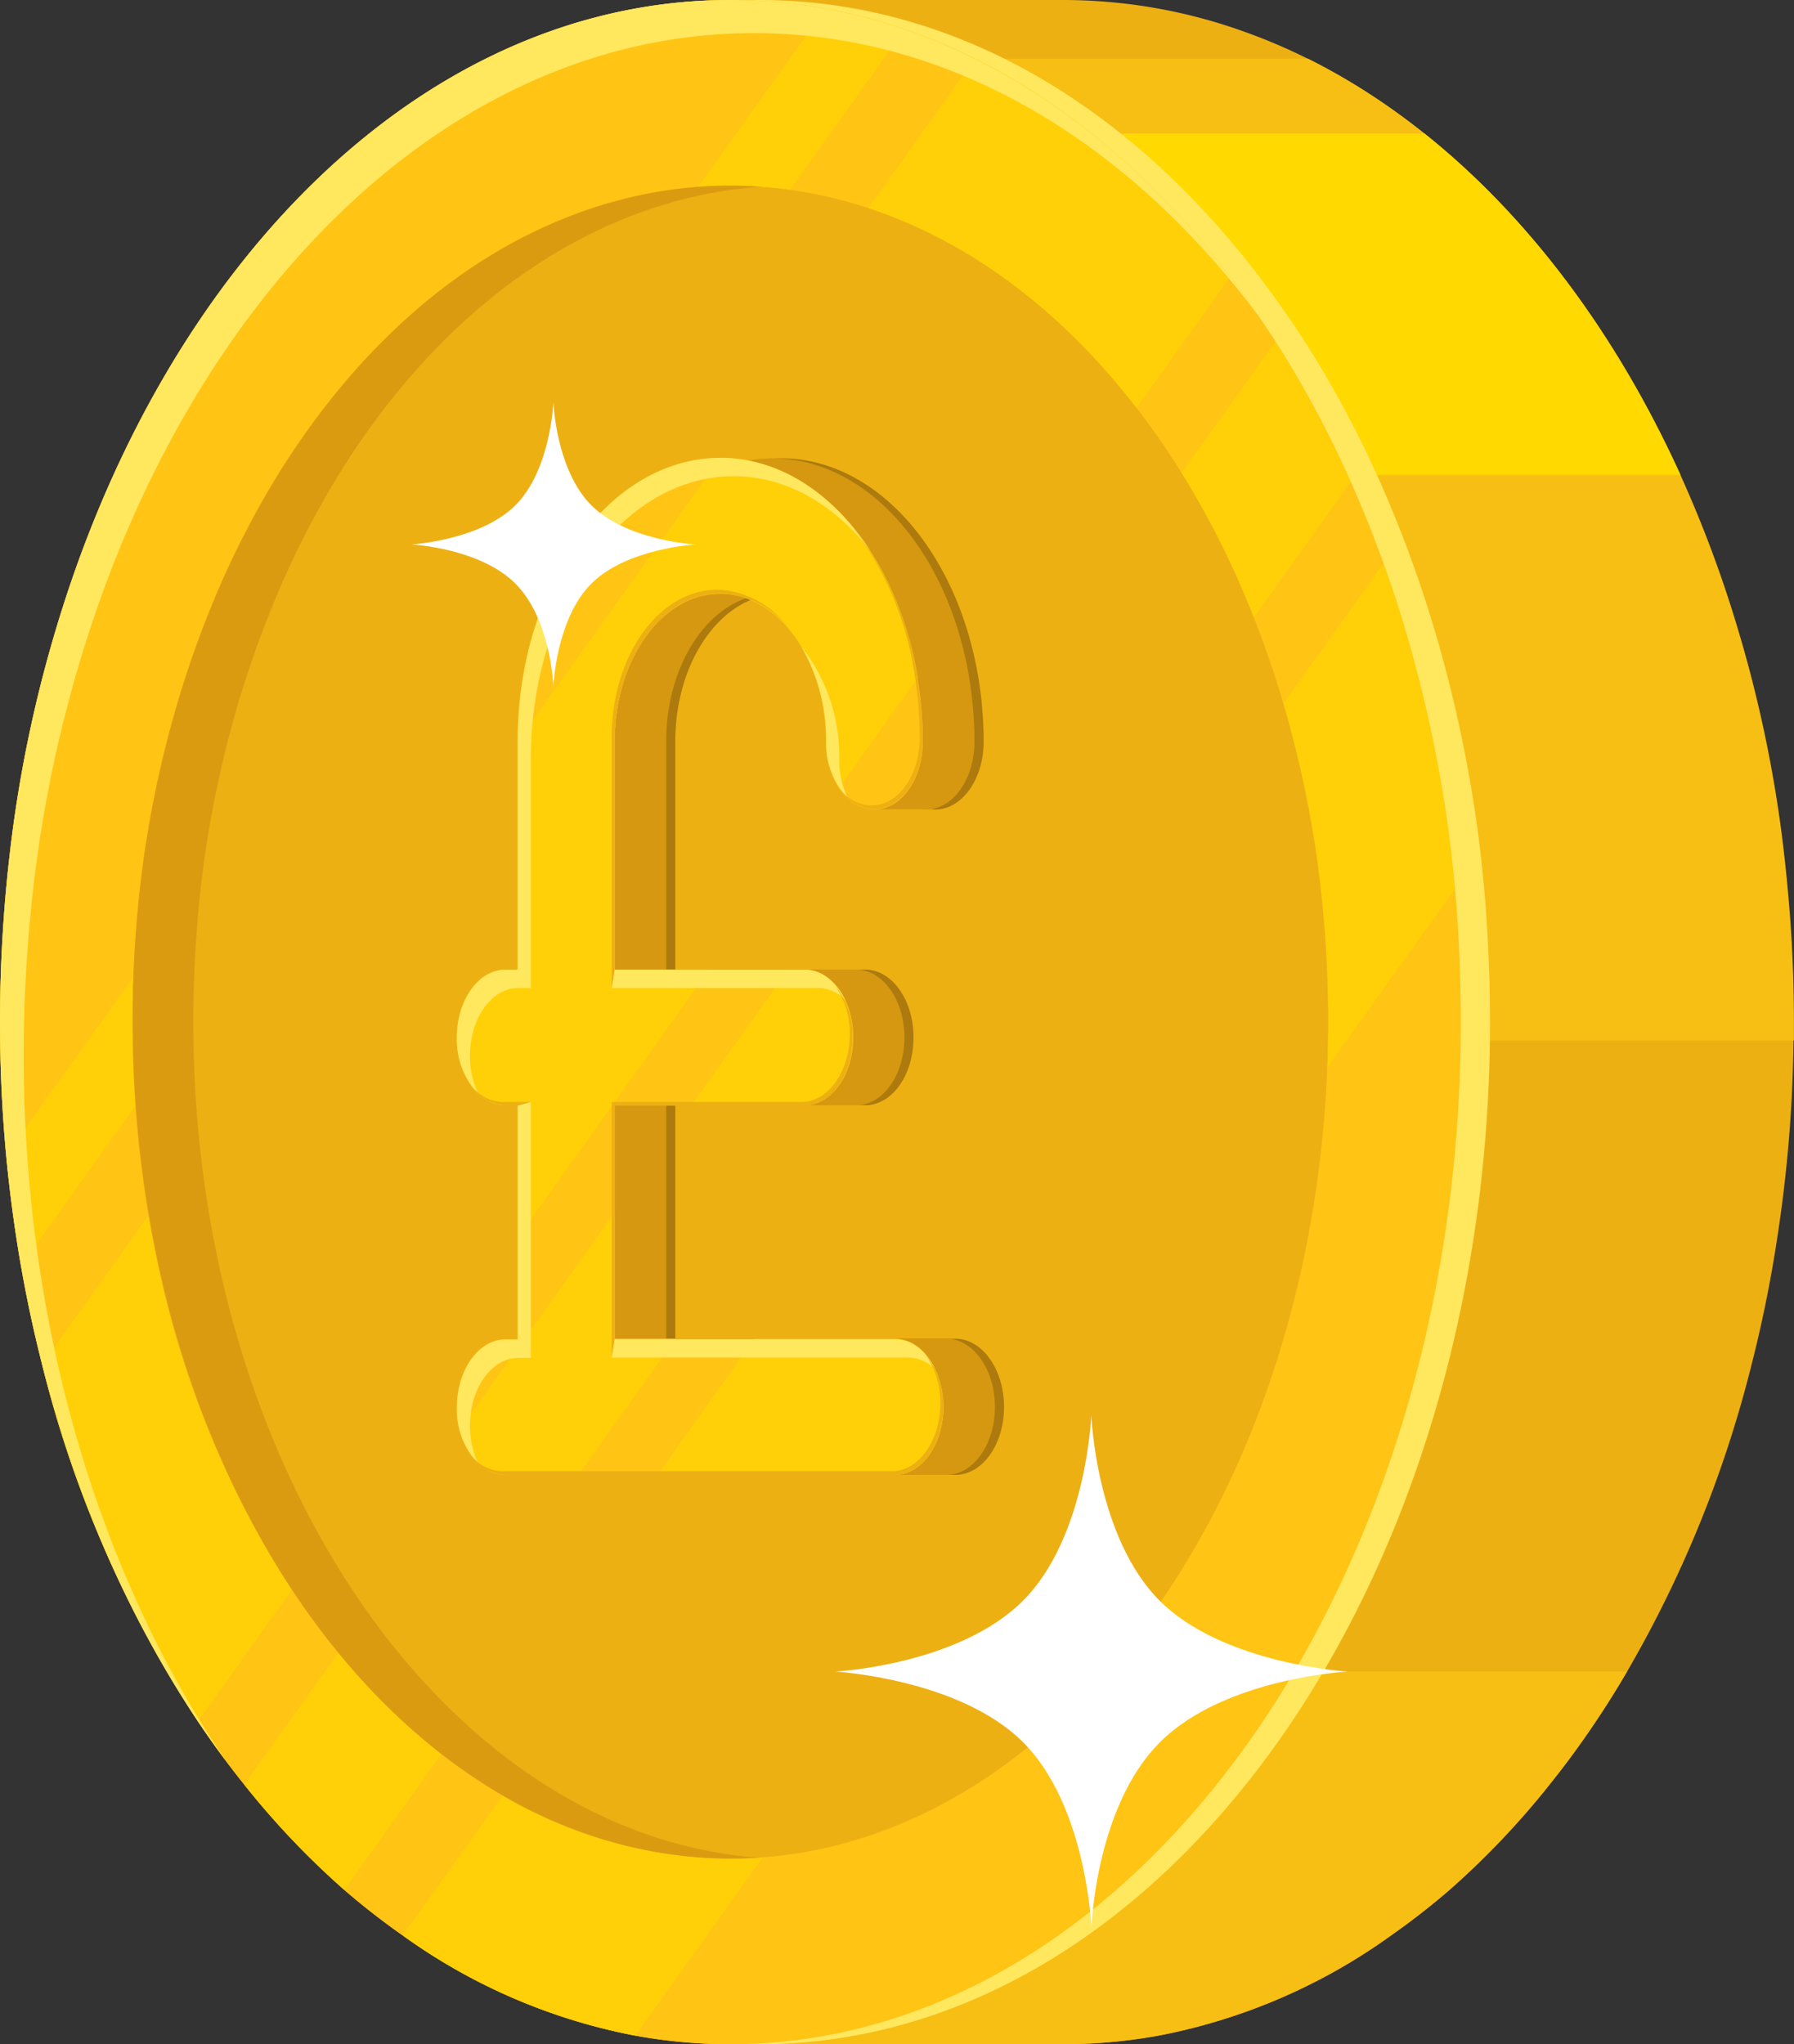 <svg xmlns="http://www.w3.org/2000/svg" viewBox="0 0 197.01 224.45"><rect x="0" y="0" width="197.01" height="224.45" fill="#333333" stroke="none"/><defs><style>.cls-1{isolation:isolate;}.cls-2{fill:#edb013;}.cls-3{fill:#f7be13;}.cls-4{fill:#ffd900;}.cls-5{fill:#ffc414;}.cls-6{fill:#ffe75e;}.cls-7{opacity:0.6;mix-blend-mode:screen;}.cls-8{fill:#ad7a0e;}.cls-9{fill:#d69811;}.cls-10{fill:#db9b11;}.cls-11{fill:#fff;}</style></defs><title>currency-6</title><g class="cls-1"><g id="Layer_2" data-name="Layer 2"><g id="Layer_1-2" data-name="Layer 1"><g id="Coin_left_2" data-name="Coin left 2"><path class="cls-2" d="M90.64,223.52a58.41,58.41,0,0,1-10.4.94h36.58a58.44,58.44,0,0,0,10.4-.94,64.3,64.3,0,0,0,25.54-11,81,81,0,0,0,6.42-5,90.09,90.09,0,0,0,11-11.58q2.64-3.29,5.07-6.92c1.19-1.77,2.33-3.6,3.43-5.48a129.2,129.2,0,0,0,13.68-33.74q1.35-5.28,2.31-10.8c.69-4,1.24-8.05,1.63-12.19s.61-8.32.65-12.57c0-.69,0-1.38,0-2.07q0-7.31-.67-14.44-.33-3.67-.82-7.28a142.34,142.34,0,0,0-4.75-21.68,133,133,0,0,0-6.22-16.62c-8.32-18.31-20.3-33-34.5-42.08a69.45,69.45,0,0,0-6.39-3.63,63,63,0,0,0-6.82-2.91,58.82,58.82,0,0,0-20-3.53H80.24A58.16,58.16,0,0,1,90.63.94a60.09,60.09,0,0,1,9.62,2.59,62.49,62.49,0,0,1,6.82,2.91,68.79,68.79,0,0,1,6.4,3.63c14.2,9.07,26.19,23.77,34.49,42.08a131.66,131.66,0,0,1,6.23,16.62,142.69,142.69,0,0,1,4.75,21.68q.49,3.6.82,7.28.66,7.12.67,14.44c0,.7,0,1.38,0,2.07q-.07,6.38-.65,12.57c-.39,4.14-.94,8.21-1.63,12.19q-1,5.51-2.32,10.8a129,129,0,0,1-13.67,33.74c-1.1,1.87-2.24,3.71-3.43,5.48q-2.43,3.63-5.07,6.92a90,90,0,0,1-11,11.58,81,81,0,0,1-6.42,5A64.35,64.35,0,0,1,90.64,223.52Z"/><path class="cls-3" d="M107.07,6.45a68.79,68.79,0,0,1,6.4,3.63c14.2,9.07,26.19,23.77,34.49,42.08a131.66,131.66,0,0,1,6.23,16.62,142.69,142.69,0,0,1,4.75,21.68q.49,3.6.82,7.28.66,7.12.67,14.44c0,.7,0,1.38,0,2.07H197c0-.69,0-1.38,0-2.07q0-7.31-.67-14.44-.33-3.67-.82-7.28a142.34,142.34,0,0,0-4.75-21.68,133,133,0,0,0-6.22-16.62c-8.32-18.31-20.3-33-34.5-42.08a69.45,69.45,0,0,0-6.39-3.63Z"/><path class="cls-4" d="M156.43,14.66c11.41,9.09,21.08,22,28.12,37.49H148c-7-15.49-16.69-28.39-28.11-37.49Z"/><path class="cls-3" d="M80.24,224.45h36.58a58.44,58.44,0,0,0,10.4-.94,64.3,64.3,0,0,0,25.54-11,81,81,0,0,0,6.42-5,90.09,90.09,0,0,0,11-11.58q2.64-3.29,5.07-6.92c1.19-1.77,2.33-3.6,3.43-5.48H142.13c-1.1,1.87-2.24,3.71-3.43,5.48q-2.43,3.63-5.07,6.92a90,90,0,0,1-11,11.58,81,81,0,0,1-6.42,5,64.35,64.35,0,0,1-25.55,11A58.41,58.41,0,0,1,80.24,224.45Z"/><path class="cls-5" d="M160.42,112.17c0,62-35.93,112.29-80.24,112.29a58.43,58.43,0,0,1-10.4-.94,64.36,64.36,0,0,1-25.55-11,80.83,80.83,0,0,1-6.42-5,90,90,0,0,1-11-11.58q-2.64-3.29-5.07-6.92A126.32,126.32,0,0,1,4.62,149.8Q3.27,144.51,2.3,139c-.69-4-1.24-8.05-1.63-12.19Q0,119.62,0,112.17A161.26,161.26,0,0,1,1.49,90.45,142.56,142.56,0,0,1,6.24,68.77C17.12,32.63,41.07,6.14,69.79.94a58.2,58.2,0,0,1,20.84,0,58.83,58.83,0,0,1,8.72,2.27,63,63,0,0,1,7.73,3.23c10.53,5.24,20,13.46,28,23.94q2.59,3.41,5,7.12a117,117,0,0,1,8.26,15.41c1.29,2.91,2.5,5.9,3.61,9q1.22,3.37,2.27,6.88a148.2,148.2,0,0,1,4.75,21.68q.48,3.55.82,7.18Q160.41,104.8,160.42,112.17Z"/><path class="cls-6" d="M163.63,112.17c0,62-35.93,112.29-80.24,112.29a58.42,58.42,0,0,1-10.4-.94,64.35,64.35,0,0,1-25.55-11,81.54,81.54,0,0,1-6.42-5,90.1,90.1,0,0,1-11-11.58q-2.64-3.29-5.07-6.92A126.32,126.32,0,0,1,7.82,149.8Q6.47,144.51,5.5,139c-.69-4-1.24-8.05-1.63-12.19q-.67-7.19-.67-14.64A161.57,161.57,0,0,1,4.69,90.45,142.81,142.81,0,0,1,9.45,68.77C20.32,32.63,44.27,6.14,73,.94a58.18,58.18,0,0,1,20.84,0,58.79,58.79,0,0,1,8.72,2.27,63,63,0,0,1,7.73,3.23c10.53,5.24,20,13.46,28,23.94q2.59,3.41,5,7.12a116.9,116.9,0,0,1,8.26,15.41q1.94,4.36,3.61,9,1.21,3.37,2.27,6.88a148.18,148.18,0,0,1,4.75,21.68q.48,3.55.82,7.18C163.4,102.41,163.63,107.26,163.63,112.17Z"/><path class="cls-5" d="M160.42,112.17c0,62-35.93,112.29-80.24,112.29a58.43,58.43,0,0,1-10.4-.94,64.36,64.36,0,0,1-25.55-11,80.83,80.83,0,0,1-6.42-5,90,90,0,0,1-11-11.58q-2.64-3.29-5.07-6.92A126.32,126.32,0,0,1,4.62,149.8Q3.27,144.51,2.3,139c-.69-4-1.24-8.05-1.63-12.19Q0,119.62,0,112.17A161.26,161.26,0,0,1,1.49,90.45,142.56,142.56,0,0,1,6.24,68.77C17.12,32.63,41.07,6.14,69.79.94a58.2,58.2,0,0,1,20.84,0,58.83,58.83,0,0,1,8.72,2.27,63,63,0,0,1,7.73,3.23c10.53,5.24,20,13.46,28,23.94q2.59,3.41,5,7.12a117,117,0,0,1,8.26,15.41c1.29,2.91,2.5,5.9,3.61,9q1.22,3.37,2.27,6.88a148.2,148.2,0,0,1,4.75,21.68q.48,3.55.82,7.18Q160.41,104.8,160.42,112.17Z"/><g class="cls-7"><path class="cls-4" d="M135.1,30.39,21.73,189A126.46,126.46,0,0,1,4.62,149.8L107.08,6.45C117.61,11.68,127.12,19.91,135.1,30.39Z"/><path class="cls-4" d="M159.76,97.63l-90,125.88a64.18,64.18,0,0,1-25.54-11L151.93,61.89q1.21,3.37,2.27,6.88a148.38,148.38,0,0,1,4.75,21.68Q159.43,94,159.76,97.63Z"/><path class="cls-4" d="M148.32,52.91,37.82,207.51a89.91,89.91,0,0,1-11-11.57L140.05,37.5A117.24,117.24,0,0,1,148.32,52.91Z"/><path class="cls-4" d="M99.35,3.22,2.31,139q-1-6-1.63-12.19L90.64.94A58.3,58.3,0,0,1,99.35,3.22Z"/></g><path class="cls-6" d="M138.24,34.75C123.84,15.47,104.32,3.64,82.78,3.64,49.53,3.64,21,32,8.84,72.41A143.28,143.28,0,0,0,4.09,94.09,161,161,0,0,0,2.6,115.8c0,30,8.43,57.33,22.15,77.47C9.5,172.84,0,144.05,0,112.17A161.24,161.24,0,0,1,1.49,90.45,143.45,143.45,0,0,1,6.24,68.77C18.41,28.35,46.93,0,80.18,0,103,0,123.64,13.33,138.24,34.75Z"/><path class="cls-2" d="M145.85,112.17c0,50.68-29.46,91.9-65.66,91.9-.88,0-1.76,0-2.64-.07A50.53,50.53,0,0,1,53,195.81a62.18,62.18,0,0,1-6-4.38A72.24,72.24,0,0,1,36.84,181.1q-2.42-3-4.62-6.3a105.47,105.47,0,0,1-15-36.58q-1.07-5.07-1.72-10.37-.72-5.83-.9-11.91c0-1.25-.06-2.51-.06-3.78A132.92,132.92,0,0,1,15.8,94.32a117.59,117.59,0,0,1,3.87-17.64C30,42.49,53.72,20.39,80.19,20.39c.9,0,1.79,0,2.68.08a47.49,47.49,0,0,1,8.52,1.25,50.17,50.17,0,0,1,7.41,2.41c9.8,4,18.75,11.2,26.17,20.87q2.36,3.07,4.51,6.48a97.73,97.73,0,0,1,7.37,14.25q1.7,4.06,3.12,8.42c.28.83.54,1.68.79,2.52a120.44,120.44,0,0,1,3.88,17.7,130.37,130.37,0,0,1,1.16,14.13C145.84,109.74,145.85,111,145.85,112.17Z"/><path class="cls-8" d="M110.26,154.49c0,4.11-2.38,7.45-5.32,7.45H62.15c-2.33,0-4.3-2.09-5-5a10,10,0,0,1-.3-2.45c0-4.11,2.38-7.45,5.32-7.45h1.36V121.36H62.15c-2.94,0-5.32-3.34-5.32-7.45s2.38-7.44,5.32-7.44h1.36V81.39a40,40,0,0,1,3.92-17.59,28.76,28.76,0,0,1,5.75-8,18.11,18.11,0,0,1,12.58-5.48h0c10.55,0,19.41,10.33,21.69,24.13a43.14,43.14,0,0,1,.57,7c0,4.11-2.38,7.44-5.32,7.44a4.77,4.77,0,0,1-3.89-2.36,9.21,9.21,0,0,1-1.43-5.08c0-9-5.21-16.25-11.62-16.25S74.16,72.45,74.16,81.41v25.05H95c2.94,0,5.32,3.33,5.32,7.44S98,121.36,95,121.36H74.16V147h30.78C107.88,147,110.26,150.38,110.26,154.49Z"/><path class="cls-9" d="M109.26,154.49c0,4.11-2.38,7.45-5.32,7.45H61.15c-2.33,0-4.3-2.09-5-5a10.06,10.06,0,0,1-.3-2.45c0-4.11,2.38-7.45,5.32-7.45h1.36V121.36H61.15c-2.94,0-5.32-3.34-5.32-7.45s2.38-7.44,5.32-7.44h1.36V81.39a40.06,40.06,0,0,1,3.92-17.59,28.75,28.75,0,0,1,5.75-8,18.11,18.11,0,0,1,12.57-5.48h0c10.55,0,19.41,10.33,21.69,24.13a43.14,43.14,0,0,1,.57,7c0,4.11-2.38,7.44-5.32,7.44a4.77,4.77,0,0,1-3.89-2.36,9.22,9.22,0,0,1-1.43-5.08c0-9-5.21-16.25-11.62-16.25S73.16,72.45,73.16,81.41v25.05H94c2.94,0,5.32,3.33,5.32,7.44S97,121.36,94,121.36H73.16V147h30.78C106.88,147,109.26,150.38,109.26,154.49Z"/><rect class="cls-9" x="96.05" y="84.35" width="5.66" height="4.5"/><path class="cls-5" d="M103.6,154.49c0,4.11-2.38,7.45-5.32,7.45H55.49c-2.32,0-4.3-2.09-5-5a10.07,10.07,0,0,1-.3-2.45c0-4.11,2.38-7.45,5.32-7.45h1.36V121.36H55.49c-2.94,0-5.32-3.34-5.32-7.45s2.38-7.44,5.32-7.44h1.36V81.39a40.06,40.06,0,0,1,3.91-17.59,28.75,28.75,0,0,1,5.75-8,18.11,18.11,0,0,1,12.57-5.48h0c10.55,0,19.41,10.33,21.69,24.13a43,43,0,0,1,.57,7c0,4.11-2.38,7.44-5.32,7.44a4.77,4.77,0,0,1-3.89-2.36,9.22,9.22,0,0,1-1.43-5.08c0-9-5.21-16.25-11.62-16.25S67.5,72.45,67.5,81.41v25.05H88.37c2.94,0,5.32,3.33,5.32,7.44s-2.38,7.45-5.32,7.45H67.5V147H98.27C101.21,147,103.6,150.38,103.6,154.49Z"/><g class="cls-7"><path class="cls-4" d="M100.8,74.41,92.16,86.49a9.22,9.22,0,0,1-1.43-5.08c0-9-5.21-16.25-11.62-16.25S67.5,72.45,67.5,81.41v25.05H77.89l-21,29.43V121.36H55.49c-2.94,0-5.32-3.34-5.32-7.45s2.38-7.44,5.32-7.44h1.36V81.39L79.09,50.27h0C89.66,50.27,98.52,60.6,100.8,74.41Z"/><path class="cls-4" d="M103.6,154.49c0,4.11-2.38,7.45-5.32,7.45H72.2L82.84,147H98.27C101.21,147,103.6,150.38,103.6,154.49Z"/><path class="cls-4" d="M74.19,147,63.54,161.94H55.49c-2.32,0-4.3-2.09-5-5l17-23.82V147Z"/><path class="cls-4" d="M93.7,113.91c0,4.11-2.38,7.45-5.32,7.45H75.91l10.64-14.89h1.83C91.31,106.47,93.7,109.8,93.7,113.91Z"/><path class="cls-4" d="M66.52,55.75l-5.75,8A28.75,28.75,0,0,1,66.52,55.75Z"/></g><path class="cls-6" d="M58.29,121v28.1H56.93c-2.94,0-5.32,3.33-5.32,7.45a9.62,9.62,0,0,0,.91,4.16,8.53,8.53,0,0,1-2.35-6.17c0-4.11,2.38-7.45,5.32-7.45h1.36V121.35S58.29,121,58.29,121Z"/><path class="cls-6" d="M92.79,109.75a4.32,4.32,0,0,0-3-1.27H67.17l.32-2H88.37C90.21,106.47,91.83,107.77,92.79,109.75Z"/><path class="cls-6" d="M93.08,87.59a8.53,8.53,0,0,1-2.35-6.17A20.4,20.4,0,0,0,88,71a19.35,19.35,0,0,1,4.16,12.45A9.61,9.61,0,0,0,93.08,87.59Z"/><path class="cls-6" d="M80.55,52.29c-12.27,0-22.26,14-22.26,31.14v25.05H56.93c-2.94,0-5.32,3.33-5.32,7.45a9.62,9.62,0,0,0,.91,4.16,8.54,8.54,0,0,1-2.35-6.17c0-4.11,2.38-7.44,5.32-7.44h1.36V81.41c0-17.17,10-31.14,22.26-31.14,6.5,0,12.36,3.92,16.44,10.16C91.59,55.37,86.32,52.29,80.55,52.29Z"/><path class="cls-6" d="M102.69,150.33a4.33,4.33,0,0,0-3-1.27H67.17l.32-2H98.27C100.11,147,101.73,148.35,102.69,150.33Z"/><path class="cls-2" d="M55.49,121.36a4.6,4.6,0,0,1-3.6-2A4.45,4.45,0,0,0,55.16,121h3.14l-1.44.4Z"/><path class="cls-2" d="M67.5,106.47l-.33,2V81c0-9,5.2-16.25,11.61-16.25a10,10,0,0,1,7.72,4.12,9.83,9.83,0,0,0-7.39-3.72c-6.4,0-11.61,7.3-11.61,16.26Z"/><path class="cls-2" d="M67.5,147l-.33,2V121H88c2.94,0,5.32-3.34,5.32-7.45a9,9,0,0,0-1.68-5.41,8.71,8.71,0,0,1,2,5.81c0,4.11-2.38,7.45-5.32,7.45H67.5Z"/><path class="cls-2" d="M101,81a43.44,43.44,0,0,0-.57-7,35.1,35.1,0,0,0-6.9-16.24,34.86,34.86,0,0,1,7.23,16.64,42.58,42.58,0,0,1,.57,7c0,4.11-2.38,7.44-5.33,7.44a4.63,4.63,0,0,1-3.68-2.09,4.45,4.45,0,0,0,3.36,1.69C98.66,88.46,101,85.13,101,81Z"/><path class="cls-2" d="M103.59,154.49c0,4.12-2.38,7.45-5.32,7.45H55.49a4.67,4.67,0,0,1-3.7-2.09,4.46,4.46,0,0,0,3.36,1.69H97.94c2.94,0,5.32-3.34,5.32-7.45a9,9,0,0,0-1.68-5.42A8.74,8.74,0,0,1,103.59,154.49Z"/><path class="cls-10" d="M14.58,112.17c0,50.68,29.46,91.9,65.66,91.9q1.32,0,2.64-.07l.64,0c-34.64-2.47-62.29-42.69-62.29-91.78,0-1.21,0-2.43.05-3.66a133,133,0,0,1,1.15-14.13,121.42,121.42,0,0,1,3.88-17.71c.26-.84.52-1.69.8-2.52.94-2.9,2-5.71,3.12-8.41A96.94,96.94,0,0,1,37.6,51.49C39,49.22,40.53,47.06,42.1,45c7.42-9.68,16.37-16.84,26.18-20.87a49.5,49.5,0,0,1,7.42-2.41,47.94,47.94,0,0,1,7.84-1.21c-1.1-.08-2.19-.12-3.3-.12-.9,0-1.78,0-2.67.07A47.83,47.83,0,0,0,69,21.73a49.67,49.67,0,0,0-7.41,2.41c-9.8,4-18.75,11.2-26.17,20.87q-2.35,3.07-4.51,6.48a97.68,97.68,0,0,0-7.36,14.25c-1.13,2.71-2.18,5.52-3.12,8.41-.27.83-.54,1.68-.79,2.52a121.14,121.14,0,0,0-3.88,17.71,130.18,130.18,0,0,0-1.15,14.13C14.59,109.74,14.58,111,14.58,112.17Z"/><path class="cls-11" d="M112.34,175.76c7-7,7.5-20.37,7.5-20.37s.52,13.38,7.51,20.37S148,183.54,148,183.54s-13.55.69-20.63,7.77-7.51,20.36-7.51,20.36-.52-13.37-7.5-20.36-20.63-7.77-20.63-7.77S105.27,182.84,112.34,175.76Z"/><path class="cls-11" d="M64.93,55.47c-3.87-3.87-4.16-11.28-4.16-11.28s-.29,7.41-4.16,11.28-11.43,4.31-11.43,4.31,7.51.38,11.43,4.31,4.16,11.28,4.16,11.28.29-7.4,4.16-11.28,11.43-4.31,11.43-4.31S68.84,59.39,64.93,55.47Z"/></g></g></g></g></svg>